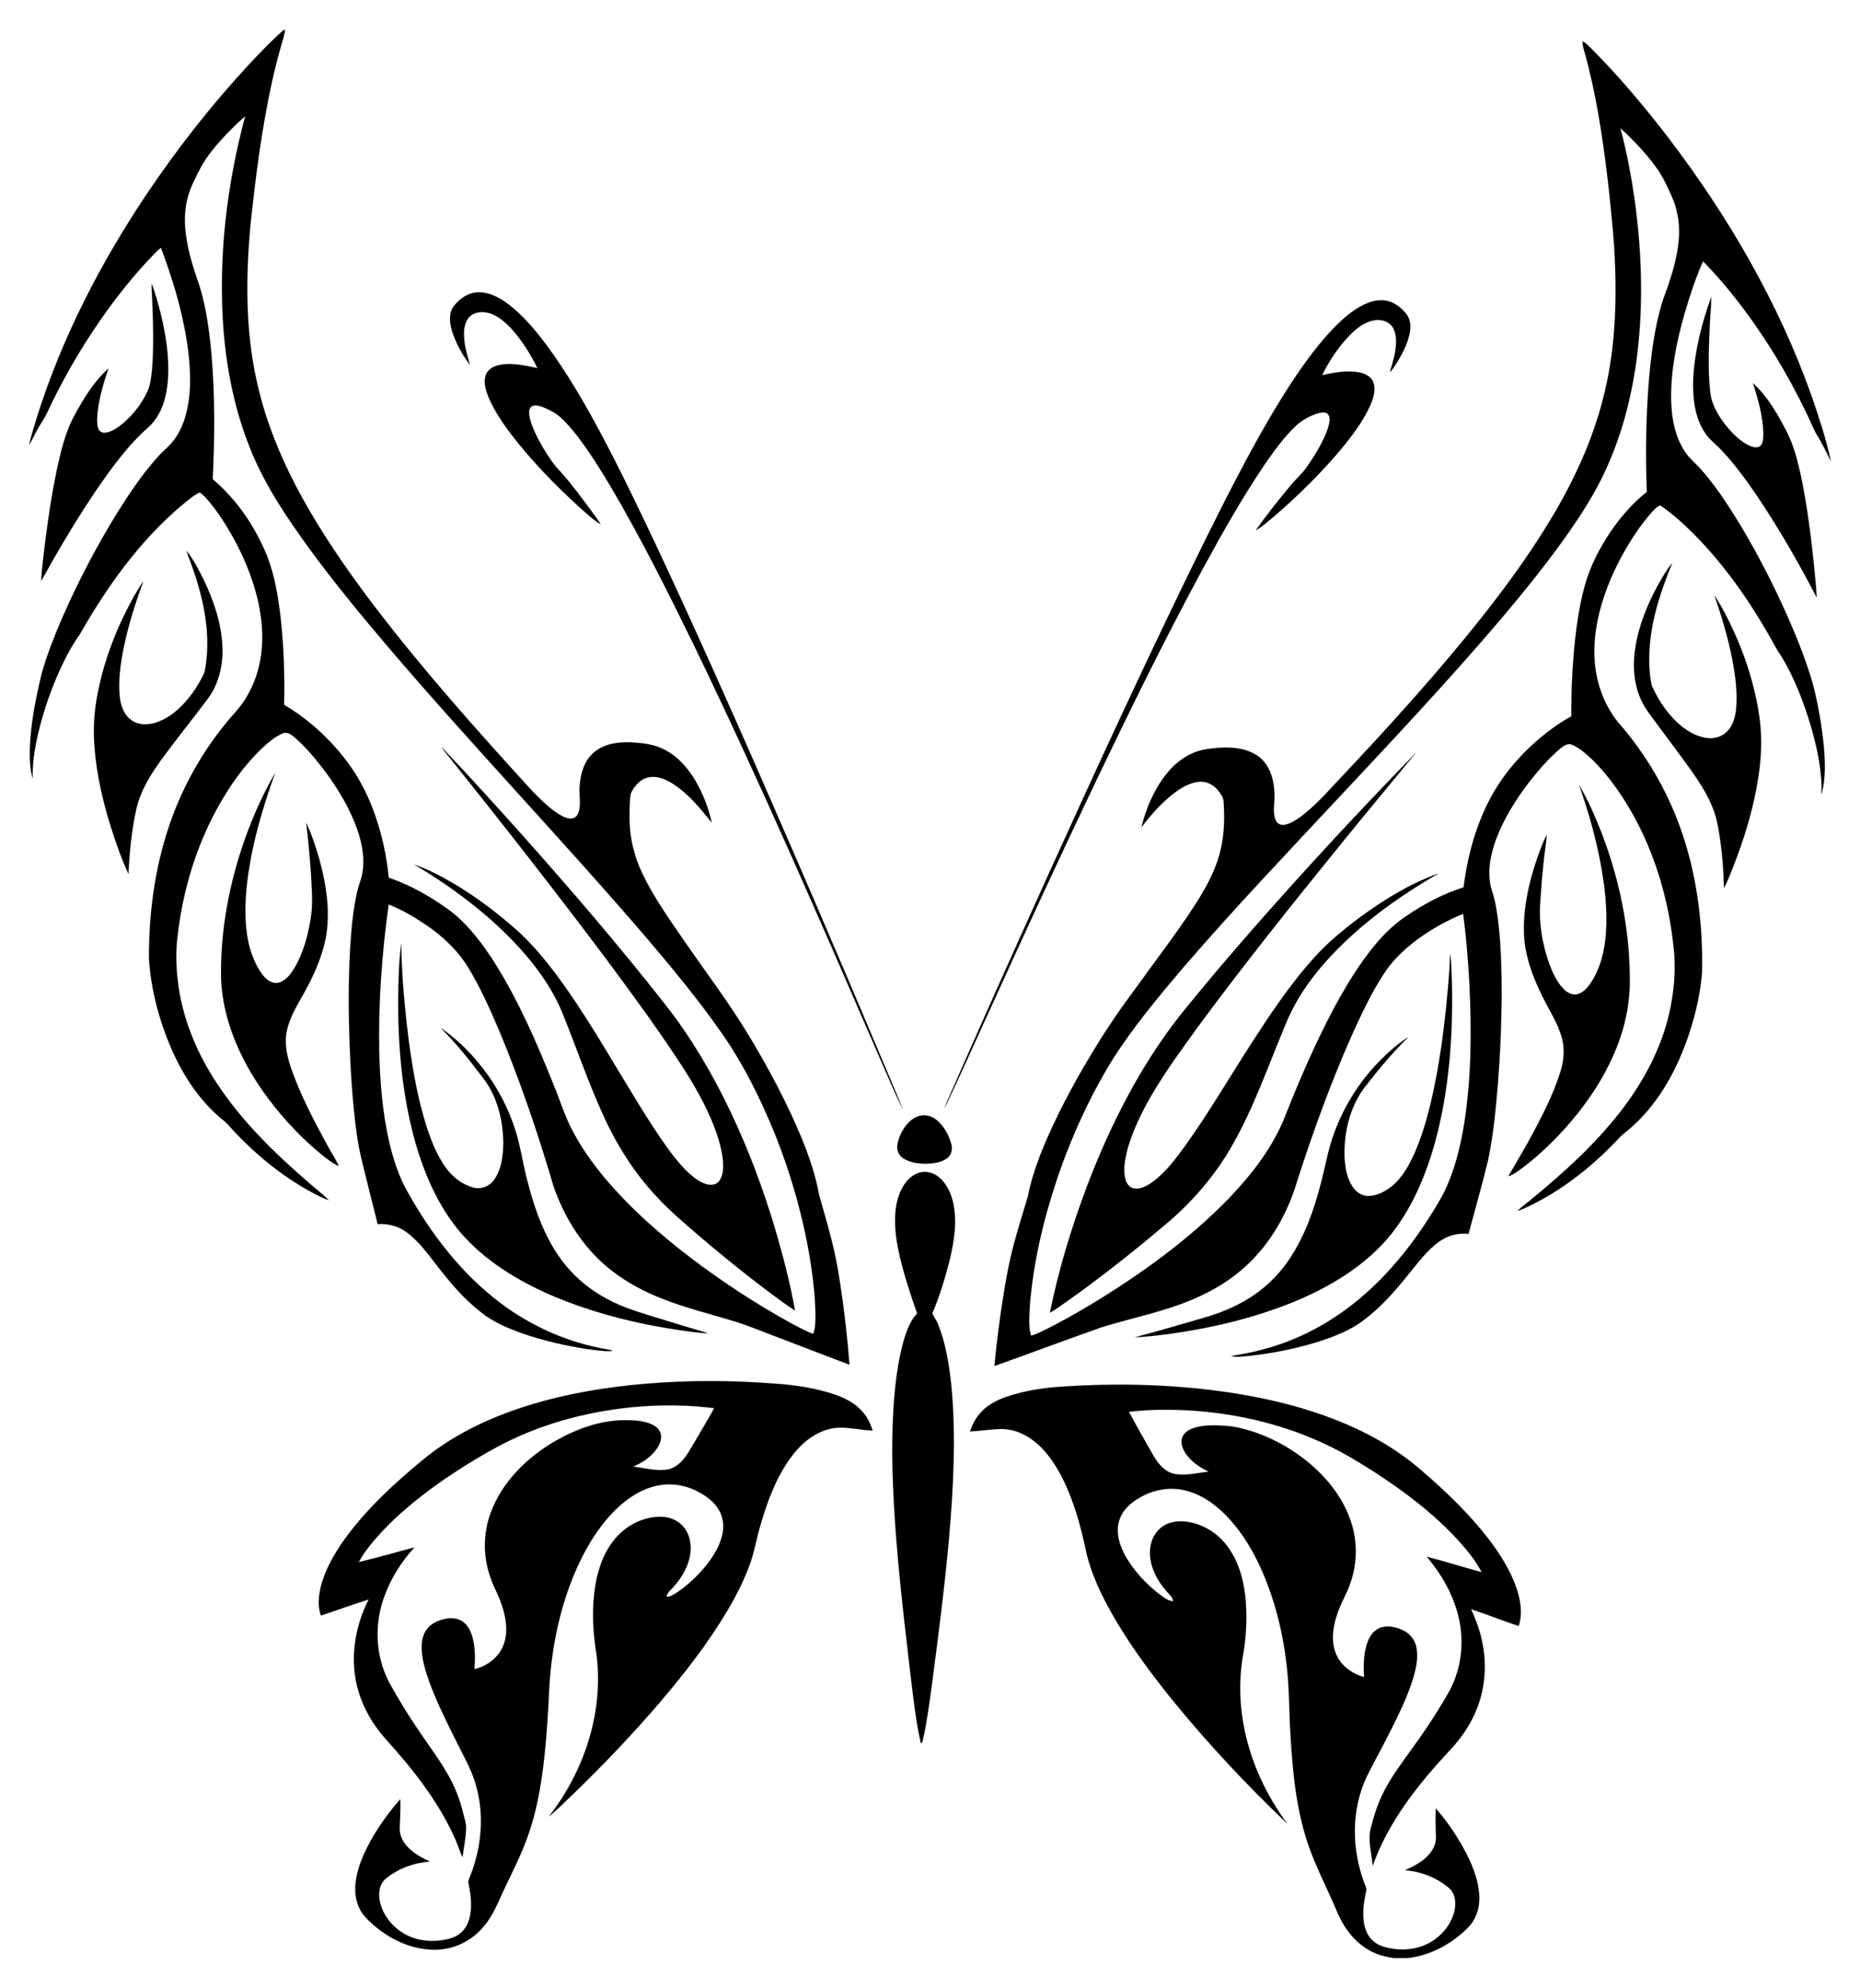 <?xml version='1.0' encoding='utf-8'?>
<svg xmlns="http://www.w3.org/2000/svg" enable-background="new -28 -29.916 1853 1979.833" version="1.1" viewBox="-28 -29.916 1853 1979.833">
<g stroke="#000" stroke-width=".094">
	<path d="m254.5 0h1.48c-0.58 3.3-1.21 6.59-2.22 9.79-4.09 13.69-7.67 27.52-10.75 41.47-10.24 46.74-16.38 94.26-21.4 141.81-4.89 52.27-5.3 105.6 6.22 157.07 10.06 45.71 29.36 88.89 52.93 129.15 19.38 33.15 41.51 64.62 64.74 95.16 48.54 63.57 101.9 123.24 155.75 182.3 8 8.38 16.3 16.61 25.9 23.15 4.44 2.77 9.36 5.83 14.82 5.31 3.46-0.43 5.74-3.6 6.63-6.74 2.54-8.63-0.13-17.64 0.95-26.42 0.91-11.9 4.63-24.47 13.97-32.49 9.91-8.7 23.77-10.67 36.51-10.23 10.7 0.57 21.69 1.61 31.54 6.14 14.29 6.46 25.19 18.59 33.09 31.87 7.56 12.99 13.21 27.17 16.34 41.89-11.5-14.41-23.43-29.06-39.22-38.99-6.75-4.19-14.72-7.53-22.81-6.23-8.68 1.4-15.2 8.65-18.62 16.35-1.34 8.46-1.23 17.09-1.22 25.65 0.13 18.68 4.76 37.2 12.83 54.03 11.28 23.65 26.56 45.07 41.37 66.6 22.19 32.2 45.96 63.37 66.03 96.98 19.11 31.87 36.63 64.77 50.91 99.1 7.56 18.49 14.21 37.49 17.71 57.21 3.33 12.25 7.08 24.39 10.23 36.69 4.81 17.21 8.26 34.76 10.9 52.43 4.04 26.56 7.05 53.29 9.16 80.07-24.48-9.24-48.87-18.7-73.3-28.03-13.91-5.15-27.54-11.05-41.76-15.32-23.91-7.3-48.31-13.18-71.59-22.42-17.61-6.96-34.57-15.82-49.57-27.44-25-19.11-43.41-45.87-54.97-74.95-3.55-8.27-5.78-17.01-8.4-25.61-14.13-46.48-30.03-92.47-48.68-137.35-9.57-22.45-19.44-44.9-32.31-65.68-10.17-16.4-24.66-29.67-40.4-40.62-11.99-8.15-24.58-15.64-38.1-20.96-6.84 48.74-10.38 98.01-9.4 147.24 0.76 29.67 3.15 59.45 9.7 88.45 4.15 18 9.92 35.82 19.21 51.88 23.26 41.18 52.7 79.64 90.56 108.45 31.73 24.34 69.46 40.83 108.94 47.34 1.44 0.19 2.83 0.69 4.14 1.35-8.87 0.58-17.7-0.91-26.46-2.1-21.63-3.38-43.06-8.31-63.75-15.52-14.45-5.22-28.96-11.23-40.98-21.01-16.88-13.05-30.73-29.45-43.68-46.27-9.66-12.17-18.75-25.33-31.7-34.27-7.98-5.67-17.9-7.77-27.56-7.22-2.45-10.75-5.41-21.38-8.01-32.09-4.57-19.46-10.36-38.69-12.88-58.56-3.86-28.31-5.71-56.84-6.89-85.37-1.26-33.34-1.45-66.75 0.51-100.07 1.2-18.5 2.83-37.06 6.98-55.15 1.4-6.59 4.44-12.73 5.34-19.43 2.52-16.62-1.64-33.44-7.75-48.84-7.88-19.52-19.13-37.52-31.84-54.24-8.54-10.99-17.55-21.76-28.1-30.89-3.24-2.78-7.6-5.99-12.04-3.95-7.62 3.11-13.87 8.71-19.92 14.14-21.07 20.05-37.41 44.61-50.51 70.45-18.31 36.49-29.51 76.36-34.19 116.87-2.35 18.21-1.34 36.73 1.58 54.82 5.46 33.06 19.16 64.36 37.55 92.23 24.93 37.83 57.67 69.72 91.85 99.15 6.41 5.84 13.51 10.91 19.59 17.1-5.22-1.63-10.02-4.29-14.88-6.73-32.95-17.38-61.78-41.87-86.53-69.57-2.83-2.86-6.18-5.13-9.12-7.87-19.97-17.94-34.82-40.96-45.67-65.37-12.54-28.7-20.78-59.48-22.88-90.77-0.16-44.81 5.71-89.94 20.15-132.48 14.32-42.52 37.56-81.97 67.75-115.15 12.93-15.26 20.86-34.47 23.72-54.19 2.88-19.99 0.72-40.41-4.25-59.89-5.28-20.35-13.5-39.88-23.7-58.24-7.06-12.59-14.87-24.83-24.15-35.91-2.78-3.11-5.45-6.48-9.09-8.61-6.91 3.45-12.71 8.86-18.78 13.61-41.45 35.43-73.63 80.38-100.46 127.53-6.05 8.56-11.37 17.62-15.94 27.05-9.97 20.29-17.75 41.64-23.6 63.47-4.48 17.3-8.01 35.07-7.51 53.02-2.92-10.07-2.98-20.71-2.74-31.11 1.05-24.79 5.98-49.23 11.77-73.29 5.28-18.79 12.54-36.97 20.22-54.89 15.94-36.46 34.45-71.8 55.38-105.65 12.07-19.2 24.8-38.13 39.99-55.04 5.75-6.57 13.01-11.78 17.83-19.17 9.56-14.05 13.1-31.24 14.15-47.96 1.29-24.92-2.48-49.82-8.04-74.06-5.23-22.88-12.52-45.23-20.76-67.19-2.03 1.46-3.88 3.16-5.59 4.98-19.92 20.34-37.75 42.64-54.05 65.96-20.83 29.87-39.03 61.58-54.38 94.61-2.58 5.25-6.13 9.94-8.88 15.1-3.07 5.15-5.35 10.73-8.44 15.87 1.88-9.07 4.88-17.86 7.5-26.73 24.84-79.52 63.47-154.25 109.75-223.33 30.51-45.31 64.33-88.43 101.44-128.54 11.22-11.93 22.52-23.85 34.81-34.69m-57.38 104.11c-9.1 9.72-17.95 19.87-24.51 31.52-5.37 10.3-11.01 20.64-13.85 31.99-3.09 11.87-3.14 24.35-1.55 36.45 1.92 14.38 5.86 28.4 10.56 42.09 9.11 24.92 12.57 51.44 14.96 77.73 3.42 40.92 3.12 82.07 1.16 123.05l0.38 0.71c23.98 20.35 42.02 47.19 53.85 76.2 7.57 19.54 10.94 40.4 13.41 61.12 3.17 28.87 4.17 57.98 3.47 87.01 24.35 14.37 45.63 33.87 62.61 56.44 12.74 16.84 22.24 35.99 28.91 55.98 6.46 19.33 10.85 39.39 12.67 59.69 15.97 5.55 31.18 13.17 45.46 22.21 10.04 6.41 19.9 13.25 28.32 21.73 11.81 11.75 21.74 25.24 30.76 39.2 24.52 38.65 42.85 80.8 59.79 123.2 6.34 15.31 11.1 31.32 18.96 45.98 8.74 16.63 19.67 32.03 31.69 46.44 25.23 30.08 54.87 56.15 86.01 79.93 31.9 24.2 65.49 46.2 100.61 65.44 6.97 3.65 13.86 7.55 21.31 10.18 2.39-5.11 2.07-10.91 2.31-16.41 0.02-17.06-1.79-34.07-4.26-50.92-6.94-45.71-19.57-90.51-36.82-133.38-14.37-34.92-31.25-69.03-53.09-99.93-22.48-32.11-47.49-62.34-72.83-92.21-84.97-99.15-175.48-193.41-260.15-292.82-26.73-31.45-52.97-63.37-77.35-96.69-22.62-31.12-44.36-63.41-58.67-99.32-15.26-37.81-23.4-78.23-26.6-118.79-5.33-71.25 3.21-143.16 21.62-212.05-6.81 5.61-12.99 11.93-19.14 18.23z"/>
	<path d="m1548.7 11.33c3.93 1.78 6.54 5.42 9.7 8.24 27.34 27.53 52.29 57.34 75.92 88.07 59.56 78.26 109.7 164.39 142.61 257.28 7.22 21.13 14.31 42.42 19.02 64.26-4.66-9.25-9.11-18.66-14.71-27.4-3.65-6.87-6.45-14.15-9.94-21.1-18.85-39.14-41.57-76.45-68.2-110.79-10.73-13.86-22.21-27.14-34.47-39.66-7.67 17.05-13.35 34.95-18.66 52.86-7.7 27.29-13.45 55.44-13.22 83.9 0.37 18.2 3.37 37.16 13.62 52.6 4.47 7.04 11.17 12.17 16.59 18.4 12.01 13.64 22.29 28.68 32.03 44 20.18 32.21 37.75 66.02 53.27 100.71 9.7 22 18.72 44.37 25.47 67.48 5.35 20.3 8.9 41.08 11.13 61.95 1.29 16.26 2.29 33.07-2.3 48.93 0.99-22.88-4.13-45.49-10.31-67.36-7.37-24.62-16.59-48.94-30.08-70.91-4.96-6.98-8.62-14.73-12.96-22.08-20.67-35.72-44.8-69.69-73.92-99.04-10.4-10.21-21.15-20.23-33.33-28.29-3.64 0.99-5.96 4.51-8.62 7.01-11.79 13.32-21.46 28.39-29.99 43.97-10.81 20.12-19.4 41.6-23.9 64.05-3.86 19.33-4.51 39.54 0.09 58.81 4.06 16.79 11.85 32.88 23.52 45.71 25.11 29.46 45 63.37 58.22 99.76 16.97 46.31 23.26 96.01 22.34 145.16-1.45 20.58-6.19 40.82-12.47 60.42-11.31 34.33-28.79 67.59-55.63 92.32-5.22 5.14-11.65 8.93-16.31 14.65-24.83 26.14-53.54 49-85.96 65.01-4.44 2.08-8.87 4.26-13.53 5.83 5.1-5.05 11.07-9.13 16.48-13.84 30.95-25.49 60.85-52.69 85.57-84.41 22.62-28.94 40.67-62.01 49.05-97.96 5.03-21.81 7.1-44.48 4.46-66.75-4.5-43.6-16.55-86.6-36.96-125.47-11.97-22.62-26.53-44.15-44.96-62.03-5.8-5.36-11.86-10.79-19.2-13.9-4.55-2.05-8.92 1.51-12.27 4.21-11.36 9.62-21.09 21-30.28 32.66-13.41 17.45-25.28 36.33-33.09 56.99-5.85 15.93-9.38 33.69-4.61 50.36 3.53 10.01 5.15 20.56 6.53 31.05 3.02 24.88 3.51 49.98 3.55 75.01-0.25 29.53-1.45 59.06-3.83 88.5-2.16 25.42-4.58 50.91-9.9 75.9-6.08 24.23-12.69 48.33-19.31 72.42-9.87-1.11-20 1.36-28.17 7.01-12.58 8.58-21.63 21.11-31.19 32.73-13.25 16.62-27.36 32.82-44.42 45.66-13.71 10.82-30.35 16.95-46.79 22.26-22.58 6.9-45.86 11.53-69.34 13.97-5.41 0.23-11.06 1.64-16.32-0.01 19.39-3 38.61-7.51 56.89-14.76 34.63-13.32 65.69-35.02 91.64-61.41 15.33-15.54 29.03-32.65 41.34-50.67 7.97-11.88 15.78-23.92 22.31-36.66 10.33-21.35 15.99-44.62 19.82-67.92 7.33-46.61 7.46-94.03 5.07-141.05-1.25-22.7-3.13-45.38-6.1-67.92-16.06 6.56-31.29 15.12-45.33 25.29-13.15 9.7-25.22 21.15-34.1 34.96-11.8 18.28-21.2 37.98-30.2 57.75-21.45 47.95-39.45 97.39-55.54 147.38-9.41 32.28-26.56 62.8-51.52 85.6-15.02 13.82-32.75 24.45-51.47 32.46-29.48 12.78-61.21 18.76-91.77 28.25-35.8 12.54-71.3 25.97-107.06 38.64 2.08-22.56 5.04-45.04 8.5-67.42 3.27-20.8 7.09-41.56 13.05-61.78 3.63-13.17 7.78-26.19 11.68-39.28 3.82-19.77 10.9-38.72 18.8-57.17 14.79-33.9 32.82-66.29 52.36-97.66 10.17-16.26 20.99-32.11 32.42-47.51 12.65-17.35 25.38-34.64 37.98-52.02 11.05-15.42 22.1-30.89 31.8-47.22 8.61-14.54 15.97-30.05 19.41-46.68 3.18-15 3.32-30.46 2.29-45.69-0.13-3.89-2.78-7.02-4.91-10.05-4.18-5.69-10.95-9.63-18.12-9.37-9.03 0.31-17.22 4.91-24.43 10.01-13.33 9.76-24.37 22.26-34.39 35.3 4.6-18.52 12.21-36.56 23.9-51.76 9.57-12.45 23.03-22.57 38.7-25.54 10.31-1.77 20.88-2.63 31.31-1.45 10.07 1.15 20.34 4.85 27.3 12.51 8.01 8.7 10.83 20.83 11.28 32.35 0.62 8.77-2.3 17.91 1.03 26.4 1.15 3.4 4.7 5.69 8.3 5.2 6.23-0.77 11.58-4.43 16.59-7.96 13.11-9.73 24.2-21.81 35.25-33.75 53.16-56.37 105.47-113.7 153.13-174.85 23.5-30.33 45.79-61.68 65.17-94.82 22.1-37.78 40.06-78.3 49.9-121.06 11.06-46.89 11.93-95.49 9.15-143.37-1.76-23.27-4.08-46.49-6.8-69.66-5.12-42.17-11.52-84.35-23.07-125.29-0.83-3.09-1.78-6.22-1.579-9.46m37.56 86.57c6.33 23.28 10.72 47.05 14.16 70.92 7.04 50.65 8.83 102.23 2.77 153.08-5.25 43.57-16.54 86.74-36.35 126.04-9.18 18.18-20.22 35.35-31.81 52.08-21.16 30.16-44.36 58.82-68.14 86.93-51.25 60.2-105.39 117.85-159.42 175.55-52.37 55.98-105.22 111.58-155.38 169.59-25.73 30.24-51.36 60.82-72.59 94.47-21.96 35.99-39.65 74.52-53.35 114.36-14.29 42.07-24.79 85.68-28.26 130.05-0.39 9.71-1.56 19.73 1.19 29.21 3.84-0.78 7.34-2.59 10.86-4.22 17.48-8.43 34.34-18.06 50.97-28.02 48.77-29.72 95.57-63.46 135.47-104.52 23.26-24.37 44.48-51.67 56.58-83.42 9.08-22.91 18.66-45.62 29.07-67.96 15.63-33.09 32.62-65.87 55.01-94.97 10.16-13.04 21.71-25.24 35.53-34.44 17.76-12.11 36.96-22.42 57.52-28.87 4.04-32.52 13.04-64.78 29.22-93.43 10.18-17.76 23.36-33.72 38.32-47.66 12.15-11.14 25.29-21.36 39.81-29.24-0.12-25.19 0.99-50.39 3.64-75.44 2.05-18.52 4.87-37.02 9.87-54.99 5.29-19.14 14.58-36.96 25.6-53.4 10.15-14.73 21.93-28.54 36.09-39.57-1.44-39.17-0.85-78.45 2.65-117.5 2.2-22.76 5.3-45.56 11.58-67.6 2.18-7.91 5.38-15.48 7.95-23.26 4.44-13.29 8.08-26.94 9.48-40.92 1.64-15.1-0.38-30.63-6.54-44.56-4.37-9.66-8.72-19.44-14.87-28.13-6.24-8.94-13.41-17.19-20.91-25.08-5.13-5.12-9.96-10.64-15.72-15.08z"/>
	<path d="m123.15 252.7c3.7 9.85 6.5 20.03 9.05 30.23 5.17 21.56 8.66 43.81 6.99 66.02-1.29 16.55-6.11 33.98-18.48 45.76-21.38 18.6-37.99 41.85-53.94 65.08-14.37 21.29-27.76 43.22-40.56 65.48-4.54 7.62-8.48 15.59-13.18 23.1 0.76-14.82 3-29.53 4.73-44.27 2.83-21.6 6.11-43.17 10.52-64.51 4.18-19.24 8.53-38.84 18.17-56.21 9.04-16.74 19.19-33.41 33.52-46.19-4.84 14.28-9.2 28.86-10.82 43.91-0.39 5.02-0.83 10.2 0.47 15.13 0.79 3.21 4.09 5.27 7.33 4.77 5.84-0.7 10.93-4.09 15.5-7.6 11.23-8.9 20.39-20.46 26.46-33.45 3.14-6.86 3.78-14.51 4.58-21.92 1.84-22.66 1.14-45.42 0.22-68.1-0.19-5.75-0.84-11.48-0.56-17.23z"/>
	<path d="m423.61 275.62c5.92-8.02 15.07-14.47 25.36-14.48 11.58-0.04 21.99 6.18 30.92 12.99 14.1 11.19 25.71 25.13 36.48 39.46 21.22 28.68 38.99 59.73 55.79 91.15 20.09 38.12 38.7 77.01 57.05 116 52.07 111.39 101.34 224.07 150.11 336.94 25.92 60.16 51.6 120.42 77.02 180.79 4.82 11.84 10.19 23.47 14.62 35.45-7.92-16.03-14.67-32.62-21.94-48.95-59.93-138.31-120.01-276.61-185.68-412.31-26-53.23-52.53-106.28-82.58-157.37-10.6-17.79-21.61-35.4-34.25-51.83-4.96-6.29-10.15-12.47-16.15-17.8-4.95-4.43-10.93-7.51-17.04-10-3.45-1.24-7.34-2.63-10.95-1.25-2.17 0.89-3.15 3.32-3.26 5.52-0.22 4.55 1.2 8.98 2.68 13.22 3.64 9.79 8.74 18.96 14.23 27.82 4.09 6.43 8.37 12.8 13.77 18.22 11.63 12.86 21.82 26.93 32.15 40.84 2.77 4 6.02 7.7 8.31 12.03-6.91-3.92-12.55-9.66-18.62-14.71-25.71-23.28-50.13-48.18-71.18-75.8-8.84-11.91-17.29-24.37-22.68-38.27-2.38-6.56-4.31-14.14-1.34-20.83 2.43-5.34 8.23-8.05 13.74-9.03 12.47-2.21 25.05 0.64 37.22 3.27-6.53-13.49-14.59-26.33-24.45-37.65-6.75-7.46-14.59-14.72-24.54-17.41-6.98-1.82-15.71-0.62-20.17 5.6-4.48 6.47-4.36 14.82-3.59 22.33 0.76 8.09 3.45 15.8 5.42 23.63-7.37-9.59-13.3-20.4-17.23-31.85-2.65-8.22-4.27-18.06 0.78-25.72z"/>
	<path d="m1658.9 347.01c1.46-27.83 8.5-55.09 17.95-81.21-0.01 9.65-1.3 19.27-1.58 28.92-0.87 17.71-1.48 35.47-0.57 53.2 0.49 7.73 0.97 15.59 3.33 23.01 4.23 11.15 11.16 21.13 19.35 29.73 5.31 5.43 11.18 10.6 18.23 13.62 3.39 1.43 8.2 2.33 10.86-0.93 2.51-3.57 2.14-8.21 2.28-12.35-0.55-16.85-5.2-33.23-10.29-49.2 14.28 12.94 24.03 29.99 32.83 46.92 7.79 14.53 11.64 30.69 15.14 46.67 5.73 27.92 9.41 56.22 12.38 84.55 1.14 11.7 2.46 23.39 3.05 35.13-18.04-34.79-37.66-68.8-59.53-101.33-10.83-15.91-22.21-31.55-35.5-45.52-5.45-5.91-12.23-10.61-16.51-17.54-10.32-15.74-12.09-35.32-11.42-53.67z"/>
	<path d="m1333.3 272.3c7.7-3.34 16.78-4.53 24.72-1.31 6.04 2.41 11.11 6.82 15.1 11.89 4.25 5.49 4.49 12.95 3.15 19.49-2.28 10.94-7.64 20.93-13.58 30.28-1.84 2.74-3.47 5.7-5.99 7.89 1.97-7.36 4.61-14.59 5.51-22.2 0.92-7.34 1.3-15.38-2.51-22.02-3.3-5.76-10.42-8.06-16.74-7.52-8.97 0.74-16.72 6.09-23.18 11.98-12.83 12.19-22.81 27.17-30.7 42.93 11.84-2.64 24.14-4.84 36.27-2.92 5.95 0.99 12.4 3.94 14.77 9.9 2.7 7.23 0.24 15.07-2.51 21.9-6.6 15.12-16.46 28.51-26.73 41.32-21.43 26.08-45.6 49.84-71.21 71.79-5.36 4.35-10.51 9.07-16.56 12.45 10.53-14.97 21.97-29.3 33.64-43.4 5.15-6.48 11.54-11.87 16.37-18.62 7.05-9.64 13.28-19.89 18.32-30.72 2.36-5.24 4.54-10.68 5.12-16.44 0.24-2.75-0.28-6.24-3.08-7.53-3.09-1.33-6.54-0.39-9.6 0.53-8.09 2.78-15.76 7.01-21.86 13.07-11.96 11.6-21.63 25.29-31.07 38.95-22.7 33.74-42.59 69.27-62.01 104.97-36.92 68.41-71.18 138.21-104.77 208.3-35.72 74.72-70.38 149.94-104.67 225.33-13.18 28.83-26.15 57.75-39.54 86.49-2.35 4.63-4.17 9.57-7.02 13.92 33.48-76.78 67.88-153.18 102.36-229.53 50.83-111.86 102.14-223.53 156.46-333.75 20.24-40.63 40.65-81.23 63.44-120.52 17.83-30.36 36.73-60.4 60.21-86.78 10.95-11.87 22.89-23.57 37.89-30.12z"/>
	<path d="m157.92 518.71c6.81 8.43 11.62 18.29 16.57 27.89 10.24 21.04 17.98 43.78 19.04 67.33 0.83 17.8-3.27 36.22-13.72 50.89-15.59 21.01-32.2 41.25-47.55 62.44-10.6 14.68-20.41 30.49-24.45 48.36-4.69 21.23-6.82 42.95-7.88 64.64-7-15.07-12.39-30.86-17.47-46.67-7.97-25.54-14.08-51.8-16.21-78.52-1.61-18.19-0.51-36.57 3.08-54.46 4.8-25.07 13.12-49.39 23.8-72.54 6.42-13.43 13.18-26.81 21.68-39.05-7.95 21.25-14.75 42.98-19.42 65.2-3.3 16.36-5.79 33.15-4.1 49.85 0.95 9.14 4.54 18.92 12.71 23.95 7.99 4.97 18.21 3.98 26.58 0.52 14.26-5.89 25.48-17.29 34.22-29.73 4.22-6.32 8.38-12.82 11.14-19.91 6.86-35.11-0.58-71.26-12.45-104.45-1.75-5.29-4.18-10.34-5.57-15.74z"/>
	<path d="m1623.4 553.36c4.4-7.7 8.67-15.6 14.43-22.38-11.33 27.79-21.09 56.77-22.61 86.98-0.51 11.58-0.25 23.34 2.24 34.69 6.96 15.75 17.01 30.48 30.57 41.28 7.48 5.84 16.33 10.52 25.94 11.25 6.76 0.56 13.83-1.69 18.62-6.6 5.95-5.94 8.23-14.47 9.02-22.61 1.52-16.73-0.79-33.52-3.97-49.92-4.15-21.44-10.58-42.35-17.61-62.99 9.17 14.07 16.51 29.27 23.15 44.68 9.27 21.97 16.33 44.93 20.32 68.46 3.58 19.4 3.84 39.32 1.42 58.88-4.44 36.15-15.26 71.24-28.92 104.9-2.12 4.77-3.78 9.79-6.54 14.24-0.25-15.82-1.45-31.62-3.67-47.28-1.41-9.65-2.81-19.38-6.08-28.6-5.42-15.62-14.68-29.49-24.17-42.88-11.23-15.71-23.01-31.01-34.42-46.58-5.12-7-10.65-13.83-14.18-21.82-7.87-17.06-8.53-36.59-5.29-54.85 3.69-20.72 11.74-40.43 21.75-58.85z"/>
	<path d="m411.9 714.11c27.05 28.3 53.27 57.4 79.44 86.53 49.28 55.27 97.58 111.47 143.31 169.73 25.71 32.69 46.9 68.75 64.8 106.23 18.12 37.99 32.87 77.54 44.91 117.85 7.82 26.59 14.79 53.47 19.65 80.77-15.19-10.01-29.57-21.21-43.99-32.29-17.92-13.99-35.49-28.42-52.77-43.18-14.29-12.33-28.76-24.54-41.49-38.51-22.75-24.22-40.39-52.83-53.91-83.08-14.75-32.79-26.34-66.87-39.85-100.17-10.29-24.55-26.19-46.35-44.15-65.84-29.84-32.12-65.29-58.62-102.89-80.97 14.17 4.85 27.43 12.06 40.32 19.61 22.91 13.73 44.24 30 64.07 47.87 18.07 16.83 33.21 36.51 47.4 56.64 25.57 36.73 47.67 75.7 71.13 113.77 10.24 16.58 20.7 33.05 32.35 48.68 5.63 7.6 11.75 14.88 18.77 21.24 5.12 4.51 10.79 8.84 17.5 10.6 4.16 1.13 9.12 0.33 11.9-3.21 4.2-5.44 4.3-12.77 3.98-19.32-1.28-15.03-6.37-29.42-12.24-43.2-9.2-21.41-21.41-41.33-34.26-60.71-22.49-33.83-46.56-66.59-70.81-99.17-49.14-65.59-99.7-130.12-150.9-194.11-4-5.32-8.64-10.18-12.27-15.76z"/>
	<path d="m1220.2 895.13c52.4-59.71 106.45-117.97 161.89-174.86-24.26 29.64-48.86 59.02-72.98 88.78-49.2 60.68-98.1 121.64-144.43 184.55-21.44 29.8-43.59 59.52-59.04 93.01-4.78 10.5-8.95 21.33-11.58 32.59-1.77 8.14-3.08 16.73-1.04 24.96 1.09 4.39 4.24 8.82 9.02 9.49 6.44 0.87 12.46-2.54 17.59-6.04 13.56-9.74 23.55-23.4 33.31-36.73 23.01-32.17 43-66.33 64.39-99.57 19.63-30.49 39.78-60.9 64.19-87.84 13.59-15.19 29.48-28.08 45.79-40.21 23.97-17.48 49.56-33.37 77.66-43.24-33.32 19.17-65.12 41.32-93 67.89-24.83 23.68-47.04 51.15-59.69 83.36-16.77 39.83-30.89 80.98-52.29 118.68-17.07 30.29-40.11 56.99-66.69 79.32-33.02 27.92-66.95 54.82-102.4 79.61-4.3 2.81-8.34 6.04-12.9 8.42 8.69-43.31 21.77-85.67 37.31-127 22.73-59.37 51.75-116.85 90.88-167.19 23.89-29.97 48.82-59.1 74.01-87.98z"/>
	<path d="m212.36 816.37c8.65-26.43 19.69-52.13 33.59-76.24-13.46 37.49-24.72 76.14-28.52 115.94-1.72 19.87-1.68 40.27 3.85 59.59 3.01 9.47 7.02 18.89 13.45 26.58 3.58 4.32 9.13 7.88 14.97 6.42 7.16-1.94 11.79-8.39 15.57-14.35 8.44-14.43 13.08-30.77 15.91-47.14 1.69-9.97 2.16-20.11 1.53-30.2-0.9-22.48-2.96-44.89-5.59-67.22 5.59 11.55 9.45 23.89 13.05 36.19 7.05 25.7 11.22 52.98 6.13 79.44-3.55 16.46-10.04 32.15-17.89 47-7.44 14.45-17.27 28.09-20.68 44.25-2.82 13.08 0.46 26.43 4.76 38.78 8.77 24.64 20.79 47.95 33.25 70.89 4.35 8.42 9.64 16.35 13.81 24.86-6.31-2.37-11.45-6.92-16.72-10.96-19.82-16.11-37.47-34.83-52.85-55.19-26.34-34.94-46.11-76.63-47.74-120.95-0.73-43.31 6.79-86.55 20.12-127.69z"/>
	<path d="m1545.2 752.01c8.87 14.75 15.61 30.69 22 46.64 17.76 45.96 28.05 95 28.44 144.35 0.49 20.7-2.96 41.43-9.69 61-12.31 35.79-34.1 67.69-59.83 95.18-12.35 13.04-25.58 25.34-40.15 35.89-3.52 2.42-7 5.15-11.2 6.27 8.93-15.61 18.38-30.96 26.64-46.95 9.52-18.08 18.67-36.51 24.87-56.04 3.68-11.31 4.95-23.69 1.62-35.24-4.2-14.82-12.94-27.71-19.61-41.44-9.82-19.83-17.65-41.3-18.07-63.65-0.52-22.94 4.27-45.68 11.22-67.44 3.4-9.83 6.59-19.85 11.49-29.05-0.73 9.88-2.58 19.66-3.41 29.55-1.42 13.2-2.44 26.43-3.23 39.68-1.24 19.99 2.41 40.08 9.03 58.9 3.46 9.14 7.54 18.42 14.52 25.46 3.56 3.66 8.87 6.4 14.07 4.92 5.45-1.59 9.38-6.1 12.53-10.59 10.03-14.84 14.32-32.77 15.5-50.44 1.62-23.54-1.2-47.15-5.55-70.26-5.04-26.09-12.26-51.73-21.19-76.74z"/>
	<path d="m368.7 966.01c0.28-18.76 0.59-37.58 2.95-56.21 0.52 32.19 3.47 64.33 7.49 96.26 3.96 29.5 9.09 59 18.27 87.37 4.75 14.25 10.45 28.47 19.51 40.59 6.5 8.7 15.72 15.67 26.25 18.6 7.73 2.3 16.42-0.89 20.99-7.48 7.64-10.68 9.15-24.37 9.29-37.14-0.34-23.15-6.3-47.11-20.97-65.46-12.8-16.99-26.13-33.68-41.33-48.6 18.49 12.39 34.02 28.9 46.97 46.93 11.25 15.82 20.14 33.32 26.29 51.74 6.09 17.78 8.33 36.54 13.27 54.63 4.96 19.18 11.12 38.18 20.21 55.83 8.05 15.77 18.71 30.34 32.04 42.06 13.16 11.69 28.69 20.52 45.05 26.91 15.65 5.95 31.86 10.29 47.81 15.37 11.46 3.61 23.07 6.78 34.52 10.41-9.81-0.27-19.54-1.96-29.26-3.24-43.47-6.54-86.52-17.33-126.99-34.69-33.53-14.58-65.71-34.18-89.91-62-22.58-26.37-36.57-58.98-45.89-92.14-12.53-45.42-16.67-92.76-16.56-139.74z"/>
	<path d="m1416.6 920c1.64 10.25 1.42 20.7 1.87 31.05 1.04 52.06-2.97 104.6-16.44 155.04-9.58 34.97-24.05 69.42-47.67 97.32-24.87 28.75-58.39 48.57-93.2 62.97-39.27 16.08-80.88 25.94-122.83 31.86-11.82 1.5-23.65 3.16-35.57 3.53 23.06-6 45.89-12.84 68.79-19.43 15.78-4.6 31.21-10.77 45.13-19.59 14.73-9.17 27.57-21.35 37.64-35.48 21.34-30.07 31.19-66.34 39.17-101.85 7.79-37.63 26.95-72.68 54.05-99.87 8.42-8.32 17.36-16.27 27.38-22.62-14.62 14.48-28.05 30.11-40.64 46.38-17.06 20.25-23.7 47.61-22.83 73.66 0.65 10.13 2.36 20.75 8.23 29.3 3.57 5.37 9.72 9.19 16.31 8.89 8.63-0.32 16.4-4.95 23.09-10.08 10.61-8.99 17.31-21.57 22.84-34.11 8.35-19.52 13.74-40.16 18.21-60.87 5.78-27.27 9.67-54.91 12.56-82.63 1.7-17.79 3.51-35.6 3.91-53.47z"/>
	<path d="m888.29 1081.3c5.98-1.56 12.41 0.48 17.06 4.38 7.13 6.05 11.79 14.59 14.29 23.51 1.36 4.8 0.52 10.62-3.56 13.89-5.6 4.49-13.1 5.54-20.06 5.84-8.36 0.12-17.32-0.75-24.44-5.53-4.36-2.85-6.49-8.33-5.56-13.41 1.58-8.6 5.79-16.74 12.06-22.86 2.85-2.74 6.35-4.87 10.21-5.82z"/>
	<path d="m872.45 1150.4c3.98-6.24 10.03-11.74 17.55-12.97 6.47-1.19 13.2 1.22 18.05 5.53 6.93 6.09 11.03 14.78 13.22 23.61 4.54 19.39 1.35 39.53-3.25 58.59-4.58 17.97-9.96 35.79-17.25 52.85 1.6 3.86 4.51 7.23 5.89 11.3 7.74 19.28 10.86 40.05 13.1 60.59 4.83 50.9 1.99 102.16-2.42 152.98-4.41 48.82-10.75 97.44-17.12 146.04-2.53 17.95-4.78 35.98-8.8 53.67-0.39 1.29-0.4 3.04-1.94 3.54-5.48-23.41-7.72-47.42-10.75-71.23-8.39-71.73-16.97-143.63-17.81-215.92-0.01-30.07 0.98-60.29 6.03-89.98 1.92-10.85 4.31-21.65 8.03-32.03 2.5-6.81 5.59-13.62 10.75-18.85-6.5-18.43-12.61-37.04-17.16-56.05-2.96-12.81-5.2-25.89-4.83-39.07 0.28-11.32 2.49-22.96 8.71-32.6z"/>
	<path d="m616.01 1348c42.89-3.49 86.05-3.35 128.94 0.04 19.74 1.39 39.46 4.39 58.27 10.66 9.3 3.22 18.45 7.62 25.54 14.59 6.05 5.84 10.15 13.44 12.58 21.44-11.47-0.57-22.81-3.25-34.32-2.92-18.44 1.03-34.29 12.91-45.23 27.09-16.13 20.96-25.46 46.21-32.62 71.42-3.51 11.7-5.37 23.84-9.42 35.38-5.73 16.62-13.74 32.36-22.62 47.51-19.37 32.66-42.74 62.77-67.32 91.65-26.68 31.19-55.03 60.93-84.43 89.56-8.78 8.2-17.1 16.96-26.45 24.52 35.32-45.3 54.83-104.29 47.3-161.79-3.78-22.47-4.75-45.59-1.14-68.14 2.95-17.78 9.37-35.64 21.86-48.99 11.18-12.08 27.41-19.87 44.02-19.4 8.16 0.16 16.43 3.4 21.72 9.77 6.86 7.91 8.6 19.18 6.6 29.23-2.55 13.42-10.54 25.15-20.07 34.66-1.68 1.56-2.69 3.66-3.25 5.87 4.11 0.35 7.47-2.39 10.79-4.38 11.34-7.74 21.35-17.39 29.86-28.14 6.52-8.47 12.23-17.85 14.78-28.33 2.02-8.03 1.49-16.86-2.44-24.24-4.59-8.82-12.89-15.04-21.55-19.53-12.85-6.84-28.15-9.12-42.34-5.63-16.64 3.96-31.01 14.32-42.69 26.51-13.75 14.32-24.34 31.38-32.94 49.19-18.27 38.55-27.51 80.96-30.15 123.41-1.26 27.06-2.82 54.14-6.21 81.04-2.87 22.5-7.04 44.97-14.53 66.44-6.18 18.23-14.97 35.4-23.21 52.75-6.81 13.88-11.96 28.97-22.6 40.55-11.8 13.72-29.59 22.04-47.73 21.91-25.95 0.06-50.41-13.21-68.15-31.52-8.26-8.41-11.72-20.62-10.83-32.2 1.2-17.68 9.05-34.02 17.72-49.16 7.86-13.07 16.8-25.54 27.01-36.87 0.31 9.46-0.17 18.93-0.61 28.39-0.35 7.52 3.43 14.69 8.74 19.82 6 6.1 13.63 10.24 21.38 13.7-16 1.23-31.82 6.96-44.22 17.26-6.15 5.34-7.26 14.34-5.75 21.94 3.03 15.19 14.17 28.1 28.03 34.67 10.96 5.28 23.6 6.32 35.5 4.28 5.9-0.97 11.93-2.64 16.61-6.53 5.7-4.54 8.88-11.55 10.06-18.61 1.91-10.95 0.2-22.1-2-32.86 1.37-5.2 3.96-10.06 5.39-15.27 8.21-25.42 9.89-53.26 2.76-79.14-3.93-15.63-12.2-29.58-19.27-43.91-10.04-20.05-20.14-40.14-27.86-61.22-3.55-10.13-6.79-20.56-7.34-31.35-0.38-7.16 0.68-14.85 5.18-20.67 4.27-5.64 11.07-8.67 17.82-10.11 5.74-1.27 12.16-1.03 17.21 2.27 5.21 3.34 8.22 9.11 9.98 14.89 3.16 10.63 3.04 21.9 2.25 32.87 10.39-2.48 20.08-8.72 25.86-17.8 4.6-7.23 6.24-16 5.84-24.47-0.57-11.61-4.32-22.81-9.03-33.34-2.91-6.02-5.61-12.16-7.62-18.54-6.52-20.08-6.07-42.32 1.37-62.08 11.38-30.44 35.8-54.37 63.41-70.6 21.71-12.44 46.23-21.49 71.55-21.15 8.82 0.09 18.02 0.59 26.09 4.52 4.37 2.06 8.18 6.08 8.45 11.12 0.35 6.25-3.18 11.91-7.15 16.44-5.55 6.36-12.93 10.73-20.58 14.12 11 1.44 22.04 4.48 33.19 3.07 9.45-1.24 16.44-8.69 21.29-16.34 5.45-8.92 10.69-17.96 15.98-26.96 3.35-6.02 7.21-11.78 10.12-18.03-47.45-5.82-95.99-2.11-142.23 9.85-23.55 6.17-46.49 14.76-68.19 25.82-17.07 8.84-33.54 18.82-49.63 29.34-27.84 18.47-54.48 39.24-76.64 64.39-6.36 7.5-12.74 15.17-17.23 23.98 18.55-4.4 36.88-9.78 55.34-14.57-12.68 13.72-22.85 29.8-29.41 47.31-10.62 27.42-9.82 59.3 3.56 85.63 9.53 17.72 20.14 34.85 31.52 51.44 9.46 13.95 19.64 27.45 27.92 42.16 6.8 11.9 11.87 24.79 15.04 38.13 1.03 4.73 2.94 9.33 2.84 14.26-0.01 9.9-2.25 19.62-3.54 29.4-3.09-6.79-5.21-14-8.42-20.74-16.81-36.56-42.18-68.32-69.06-97.94-11.83-13.57-21.22-29.46-26.21-46.82-8.98-30.2-3.92-63.31 10.27-91.09-15.98 4.97-31.67 10.81-47.57 16.02-3.41-9.11-2.39-19.16-0.21-28.42 4.4-17.48 13.62-33.3 24-47.86 21.59-29.68 48.73-54.81 76.93-78.09 28.2-23.48 61.57-40.01 96.19-51.7 41.13-13.82 84.19-21.19 127.35-24.83z"/>
	<path d="m1030.8 1350.9c50.16-3.37 100.67-2.39 150.59 3.81 41.13 5.21 82.01 14.1 120.73 29.14 30.75 12 60.12 28.2 85.15 49.87 26.85 23.06 52.66 47.8 73.36 76.66 9.39 13.27 17.69 27.53 22.73 43.06 3.63 11.5 5.51 24.19 1.56 35.87-15.96-5.2-31.52-11.56-47.47-16.79 5.36 11.54 9.72 23.61 11.81 36.21 3.67 20.44 2.06 41.91-5.35 61.36-6.11 16.38-16.16 31.06-28.18 43.66-31.3 33.58-60.69 70.61-76.21 114.36-0.97-11.35-4.14-22.67-2.68-34.1 3.45-14.25 7.7-28.45 14.7-41.41 7.49-14.33 17.29-27.26 26.66-40.38 10.48-14.36 20.49-29.07 29.66-44.29 5.32-8.96 11.02-17.82 14.25-27.79 8.4-23.29 7.67-49.37-0.77-72.53-6.07-17.39-16.04-33.16-27.86-47.19 18.32 4.69 36.39 10.4 54.64 15.38-6.25-12.13-15.13-22.67-24.22-32.75-24.44-26.33-53.31-48.17-83.44-67.57-15.25-9.72-30.76-19.11-47.15-26.8-41.07-19.55-86.02-30.37-131.3-33.71-21.76-1.46-43.68-1.6-65.35 1.07 7.81 14.78 16.24 29.24 24.47 43.79 4.72 8.05 11.34 16.23 21.02 18.07 11.35 2.05 22.76-1.03 34.03-2.28-9.04-4.27-17.73-10.06-23.27-18.57-2.92-4.46-4.93-10.12-3.16-15.4 1.88-5.2 7.11-8.11 12.11-9.67 9.4-2.87 19.38-2.67 29.09-2.15 10.56 0.52 20.88 3.14 30.88 6.47 16.58 5.72 32.27 14.02 46.37 24.46 23.02 17.03 42.6 40.27 50.71 68.12 5.76 19.47 4.75 40.73-2.38 59.7-2.73 7.87-7.07 15.05-10.11 22.8-3.56 8.79-6.19 18.08-6.56 27.61-0.29 8.34 1.52 16.94 6.18 23.96 5.65 8.72 14.98 14.55 24.88 17.26-0.67-11.91-0.56-24.24 3.77-35.52 2.35-6.09 6.76-11.91 13.22-13.9 7.14-2.21 14.87-0.32 21.49 2.69 6.73 3.01 11.91 9.2 13.48 16.43 2.22 9.87 0.11 20.07-2.55 29.64-5.46 18.53-14 35.95-22.61 53.18-7.68 15.49-16.16 30.57-23.9 46.03-15.93 33.25-15.47 72.79-2.53 106.94 0.85 2.6 2.59 5.21 1.64 8.06-2.26 9.89-3.69 20.14-2.31 30.26 1 7.31 3.99 14.69 9.83 19.46 5.71 4.9 13.34 6.45 20.59 7.48 13.06 1.8 26.83-0.69 38-7.84 11.27-7.26 20.19-18.93 22.41-32.33 1.17-7.17-0.07-15.47-5.8-20.47-12.23-10.41-27.9-16.5-43.85-17.85 8.57-3.71 17.1-8.19 23.47-15.17 4.3-4.69 7.43-10.8 7.3-17.28-0.18-9.68-0.63-19.37-0.16-29.05 13.22 15.25 24.4 32.28 33.14 50.47 6.11 13.29 10.98 27.75 10.05 42.57-0.59 9.2-4.15 18.32-10.56 25.04-16.13 16.5-37.55 28.29-60.65 30.95h-13.83c-6.61-1-13.22-2.41-19.32-5.21-12.57-5.51-22.86-15.42-30.02-27.02-4.88-7.61-8.04-16.12-11.72-24.33-7.47-16.9-15.76-33.46-22.2-50.8-13.61-36.63-17.35-75.92-19.65-114.65-1.46-22.38-1.01-44.87-3.55-67.17-2.63-24.58-7.66-48.95-15.54-72.39-9.81-28.8-23.63-56.99-44.94-79.07-12.36-12.68-27.91-23.27-45.71-26.01-17.06-2.78-34.75 2.85-48.28 13.31-7.06 5.5-12.54 13.42-13.77 22.42-1.55 11.23 2.57 22.35 8.09 31.95 8.19 13.91 19.44 25.89 32.05 35.91 4.52 3.22 8.99 7.32 14.78 7.82-0.45-2.41-1.48-4.65-3.24-6.34-9.93-10.21-17.99-23.04-19.66-37.42-1.25-10.27 1.69-21.48 9.55-28.55 6.27-5.91 15.26-7.84 23.64-7.24 17.86 1.24 34.46 11.51 44.65 26.05 11.13 15.57 15.85 34.76 17.36 53.6 1.36 18.94 0.26 38.09-3.32 56.74-3.65 23.64-2.78 47.91 2.08 71.32 6.96 33.63 21.99 65.32 42.29 92.94-40.18-38.24-78.16-78.82-113.27-121.76-24.43-30.24-47.64-61.71-66.04-96.04-9.38-17.81-17.55-36.51-21.51-56.33-3.96-18.67-9.04-37.15-16.17-54.87-6.2-15.13-13.92-29.88-24.86-42.16-10.68-12.11-25.74-21.42-42.26-21.59-10.57 0.15-21.05 1.92-31.59 2.5 2.23-6.83 5.59-13.36 10.46-18.69 6.88-7.73 16.34-12.58 25.99-15.94 18.03-6.021 36.98-8.931 55.92-10.08z"/>
</g>
</svg>
